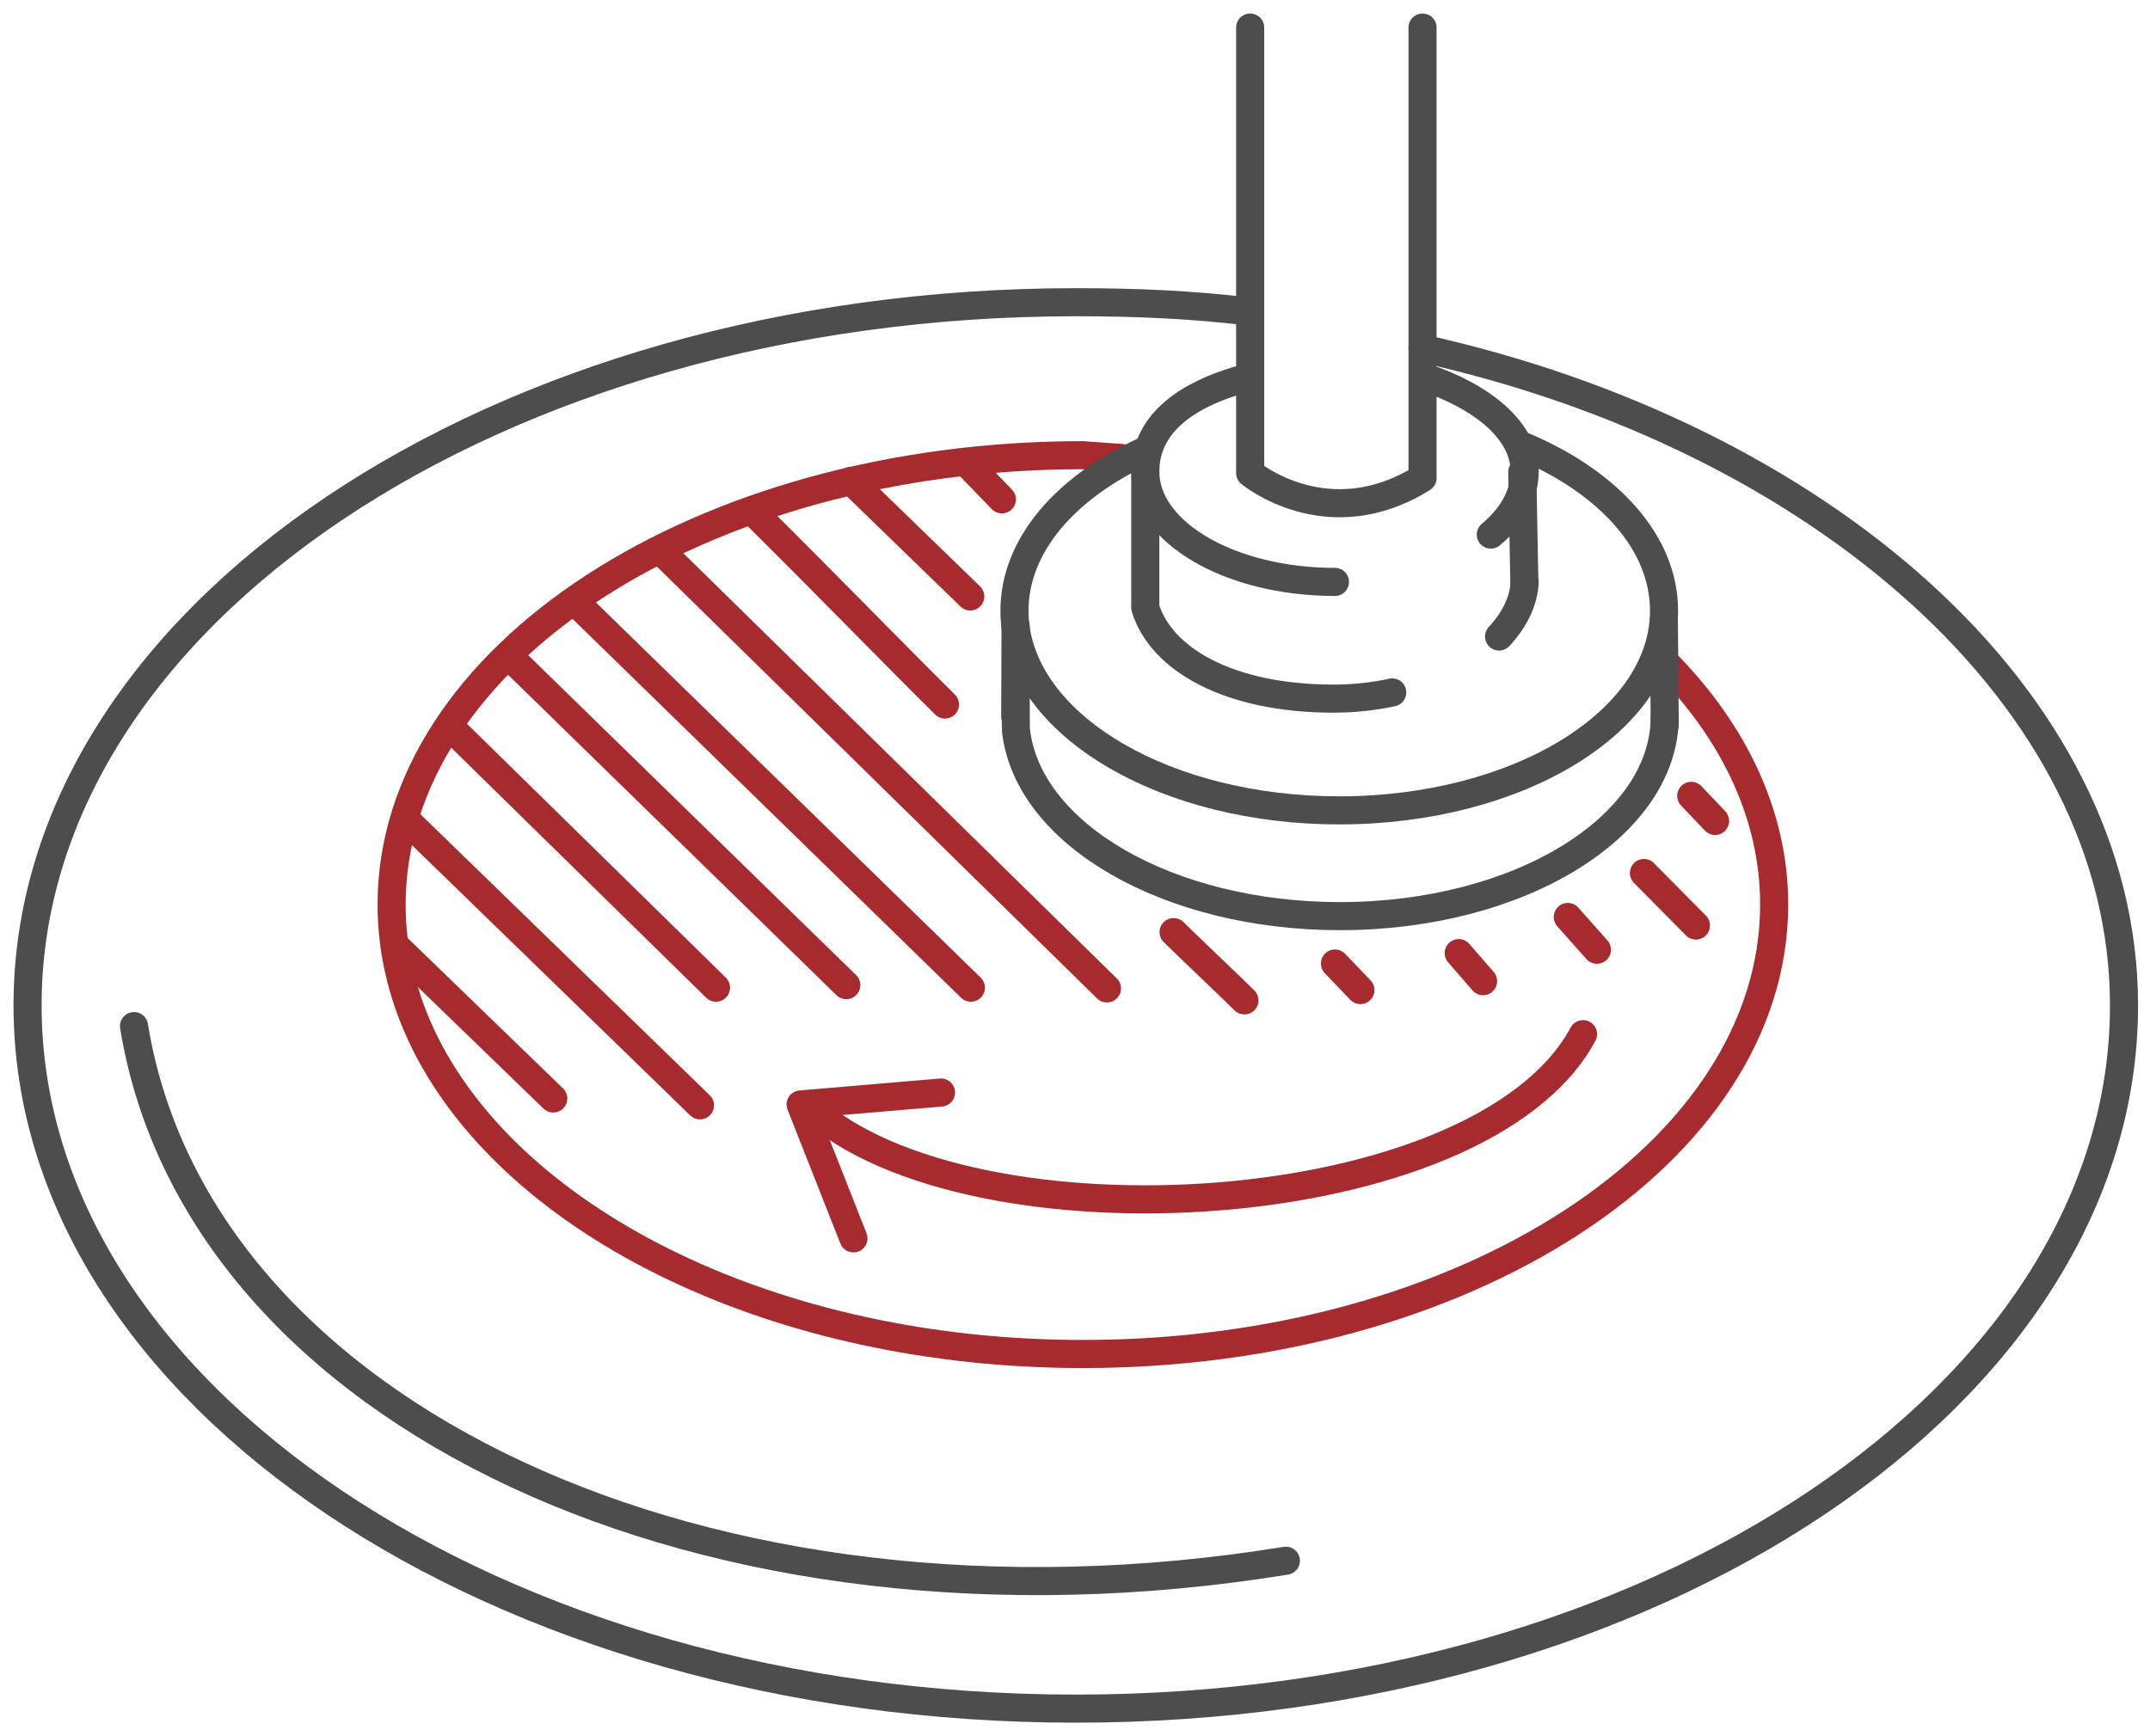 <svg width="156" height="126" viewBox="0 0 156 126" fill="none" xmlns="http://www.w3.org/2000/svg">
<path d="M98.708 71.852L96.863 69.924" stroke="#A72A2F" stroke-width="2.038" stroke-miterlimit="10" stroke-linecap="round" stroke-linejoin="round"/>
<path d="M120.792 48.034C125.814 53.108 128.73 59.162 128.73 65.649C128.73 83.656 106.277 98.263 78.579 98.263C56.334 98.263 37.477 88.848 30.899 75.81C29.291 72.619 28.414 69.193 28.414 65.649C28.414 47.641 50.868 33.034 78.566 33.034L81.443 33.243" stroke="#A72A2F" stroke-width="2.038" stroke-miterlimit="10" stroke-linecap="round" stroke-linejoin="round"/>
<path d="M40.143 79.72L28.727 68.67" stroke="#A72A2F" stroke-width="2.038" stroke-miterlimit="10" stroke-linecap="round" stroke-linejoin="round"/>
<path d="M50.789 80.217L29.603 59.633" stroke="#A72A2F" stroke-width="2.038" stroke-miterlimit="10" stroke-linecap="round" stroke-linejoin="round"/>
<path d="M51.952 71.678L32.806 52.899" stroke="#A72A2F" stroke-width="2.038" stroke-miterlimit="10" stroke-linecap="round" stroke-linejoin="round"/>
<path d="M61.406 71.495L37.056 47.734" stroke="#A72A2F" stroke-width="2.038" stroke-miterlimit="10" stroke-linecap="round" stroke-linejoin="round"/>
<path d="M70.445 71.678L41.884 43.823" stroke="#A72A2F" stroke-width="2.038" stroke-miterlimit="10" stroke-linecap="round" stroke-linejoin="round"/>
<path d="M80.315 71.732L47.887 39.913" stroke="#A72A2F" stroke-width="2.038" stroke-miterlimit="10" stroke-linecap="round" stroke-linejoin="round"/>
<path d="M90.293 72.599C89.454 71.766 85.948 68.433 85.154 67.645M54.731 37.224C60.243 42.696 64.246 46.839 68.567 51.128" stroke="#A72A2F" stroke-width="2.038" stroke-miterlimit="10" stroke-linecap="round" stroke-linejoin="round"/>
<path d="M70.401 43.286L61.748 34.891" stroke="#A72A2F" stroke-width="2.038" stroke-miterlimit="10" stroke-linecap="round" stroke-linejoin="round"/>
<path d="M72.695 36.24L70.391 33.858" stroke="#A72A2F" stroke-width="2.038" stroke-miterlimit="10" stroke-linecap="round" stroke-linejoin="round"/>
<path d="M107.609 71.206L105.842 69.169" stroke="#A72A2F" stroke-width="2.038" stroke-miterlimit="10" stroke-linecap="round" stroke-linejoin="round"/>
<path d="M119.281 63.356L123.052 67.167" stroke="#A72A2F" stroke-width="2.038" stroke-miterlimit="10" stroke-linecap="round" stroke-linejoin="round"/>
<path d="M122.713 57.756L124.444 59.577" stroke="#A72A2F" stroke-width="2.038" stroke-miterlimit="10" stroke-linecap="round" stroke-linejoin="round"/>
<path d="M115.87 68.926L113.757 66.547" stroke="#A72A2F" stroke-width="2.038" stroke-miterlimit="10" stroke-linecap="round" stroke-linejoin="round"/>
<path d="M90.709 2V34.331C90.709 34.331 96.322 39.005 103.217 34.695V2" stroke="#4D4D4D" stroke-width="2.038" stroke-miterlimit="10" stroke-linecap="round" stroke-linejoin="round"/>
<path d="M103.443 27.409C107.549 28.798 110.627 31.259 110.627 34.225C110.627 35.927 109.718 37.502 108.169 38.798M96.863 42.232C89.259 42.232 83.1 38.637 83.1 34.225C83.1 30.974 85.739 28.665 90.511 27.409" stroke="#4D4D4D" stroke-width="2.038" stroke-miterlimit="10" stroke-linecap="round" stroke-linejoin="round"/>
<path d="M110.627 42.231C110.571 43.602 109.905 44.969 108.771 46.194M83.1 44.104C84.23 47.805 89.099 50.701 96.76 50.701C98.251 50.701 99.681 50.541 101.018 50.252" stroke="#4D4D4D" stroke-width="2.038" stroke-miterlimit="10" stroke-linecap="round" stroke-linejoin="round"/>
<path d="M83.1 33.762L83.1 43.857" stroke="#4D4D4D" stroke-width="2.038" stroke-miterlimit="10" stroke-linecap="round" stroke-linejoin="round"/>
<path d="M110.453 34.254L110.606 42.317" stroke="#4D4D4D" stroke-width="2.038" stroke-miterlimit="10" stroke-linecap="round" stroke-linejoin="round"/>
<path d="M83.095 32.703C77.337 35.343 73.609 39.564 73.609 44.321C73.609 44.648 73.622 44.988 73.661 45.315C74.498 52.86 84.698 58.81 97.174 58.81C110.186 58.81 120.739 52.324 120.739 44.321C120.739 39.389 116.74 35.037 110.627 32.422" stroke="#4D4D4D" stroke-width="2.038" stroke-miterlimit="10" stroke-linecap="round" stroke-linejoin="round"/>
<path d="M120.726 45.025L120.791 52.571" stroke="#4D4D4D" stroke-width="2.038" stroke-miterlimit="10" stroke-linecap="round" stroke-linejoin="round"/>
<path d="M120.793 51.996C120.793 59.999 110.24 66.486 97.228 66.486C84.752 66.486 74.552 60.535 73.715 52.99C73.675 52.663 73.715 36.8 73.662 51.996" stroke="#4D4D4D" stroke-width="2.038" stroke-miterlimit="10" stroke-linecap="round" stroke-linejoin="round"/>
<path d="M103.216 25.292C131.801 31.644 154.115 50.532 154.115 72.973C154.115 101.154 120.062 124 78.058 124C36.053 124 2 101.141 2 72.96C2 44.778 36.053 21.932 78.058 21.932C82.552 21.932 86.41 22.114 90.511 22.592" stroke="#4D4D4D" stroke-width="2.038" stroke-miterlimit="10" stroke-linecap="round" stroke-linejoin="round"/>
<path d="M68.278 79.287L58.092 80.152L61.925 89.874" stroke="#A72A2F" stroke-width="2.038" stroke-miterlimit="10" stroke-linecap="round" stroke-linejoin="round"/>
<path d="M58.749 80.346C70.395 90.933 107.45 88.815 114.862 75.052" stroke="#A72A2F" stroke-width="2.038" stroke-miterlimit="10" stroke-linecap="round" stroke-linejoin="round"/>
<path d="M93.302 113.265C51.298 120.091 14.302 102.646 9.725 74.465" stroke="#4D4D4D" stroke-width="2.038" stroke-miterlimit="10" stroke-linecap="round" stroke-linejoin="round"/>
</svg>
